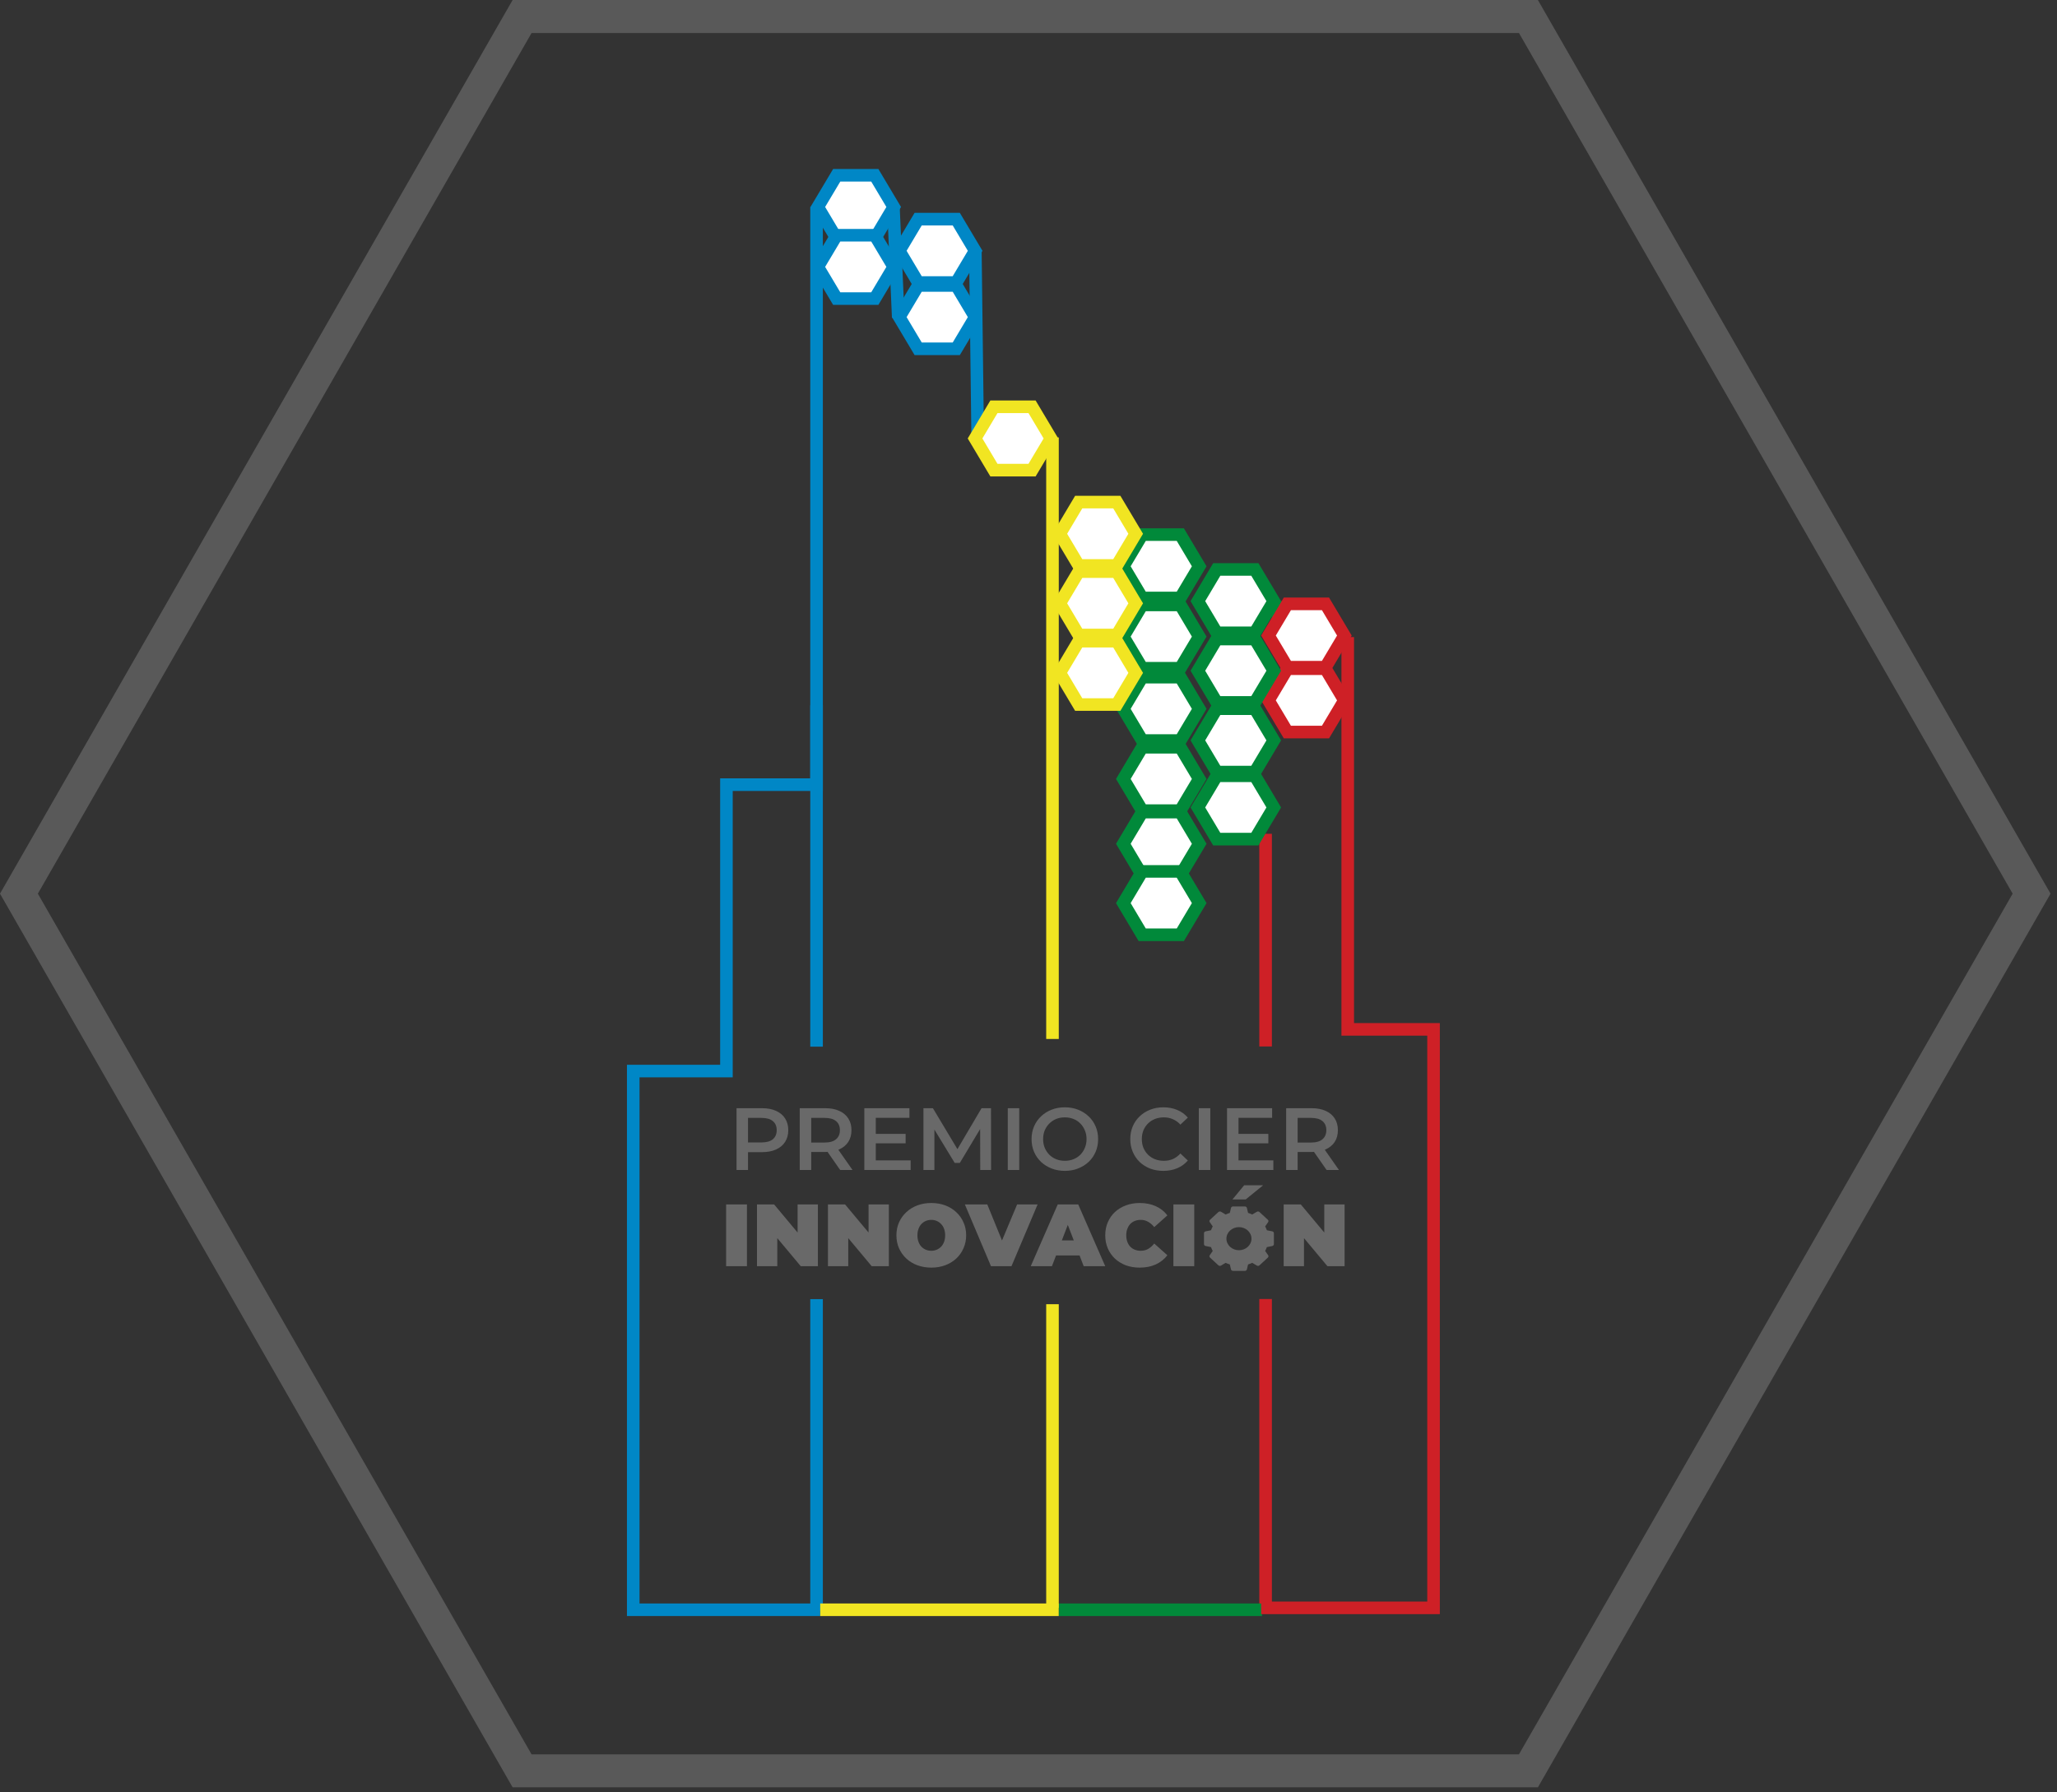 <svg width="171" height="149" viewBox="0 0 171 149" fill="none" xmlns="http://www.w3.org/2000/svg">
<rect x="0" y="0" width="171" height="149" fill="#333333" stroke="none"/>
<path fill-rule="evenodd" clip-rule="evenodd" d="M44.189 2.744L3.147 74.294L44.189 145.845H126.273L167.314 74.294L126.273 2.744L44.189 2.744ZM127.846 0H42.615L0 74.294L42.615 148.588H127.846L170.462 74.294L127.846 0Z" fill="#808080" fill-opacity="0.5"/>
<path d="M105.21 69.317L105.21 86.997M105.21 133.899L105.21 107.991" stroke="#CE2026" stroke-width="1.046"/>
<path d="M87.494 36.367L87.494 86.373M87.494 133.666L87.494 108.423" stroke="#F1E522" stroke-width="1.046"/>
<path d="M67.881 58.636L67.881 87.013M67.881 133.901L67.881 108.001" stroke="#0087C6" stroke-width="1.046"/>
<path d="M74.671 26.399L74.294 17.725H67.881V65.23H60.389V89.042H52.642V133.825H68.184" stroke="#0087C6" stroke-width="1.046"/>
<path d="M81.272 36.05L81.082 20.872" stroke="#0087C6" stroke-width="1.046"/>
<path d="M88.013 133.825H104.913" stroke="#01893A" stroke-width="1.046"/>
<path d="M68.185 133.825H88.012" stroke="#F1E522" stroke-width="1.046"/>
<path d="M112.038 52.961V85.575H119.172V133.666H104.841" stroke="#CE2026" stroke-width="1.046"/>
<path d="M106.245 53.146V49.975" stroke="#01893A" stroke-width="1.046"/>
<path d="M69.555 19.84L67.985 17.206L69.555 14.573L72.724 14.573L74.294 17.206L72.724 19.84L69.555 19.84Z" fill="white" stroke="#0087C6" stroke-width="1.046"/>
<path d="M76.327 23.485L74.757 20.851L76.327 18.218L79.496 18.218L81.066 20.851L79.496 23.485L76.327 23.485Z" fill="white" stroke="#0087C6" stroke-width="1.046"/>
<path d="M69.555 24.821L67.985 22.187L69.555 19.554L72.724 19.554L74.294 22.187L72.724 24.821L69.555 24.821Z" fill="white" stroke="#0087C6" stroke-width="1.046"/>
<path d="M76.328 28.997L74.758 26.363L76.328 23.73L79.496 23.73L81.066 26.363L79.496 28.997L76.328 28.997Z" fill="white" stroke="#0087C6" stroke-width="1.046"/>
<path d="M107.02 55.468L105.45 52.834L107.02 50.201L110.189 50.201L111.759 52.834L110.189 55.468L107.02 55.468Z" fill="white" stroke="#CE2026" stroke-width="1.046"/>
<path d="M107.02 60.858L105.45 58.225L107.02 55.592L110.189 55.592L111.759 58.225L110.189 60.858L107.02 60.858Z" fill="white" stroke="#CE2026" stroke-width="1.046"/>
<path d="M94.952 49.712L93.383 47.078L94.952 44.445L98.121 44.445L99.691 47.078L98.121 49.712L94.952 49.712Z" fill="white" stroke="#01893A" stroke-width="1.046"/>
<path d="M101.149 52.608L99.58 49.975L101.149 47.341L104.318 47.341L105.888 49.975L104.318 52.608L101.149 52.608Z" fill="white" stroke="#01893A" stroke-width="1.046"/>
<path d="M101.149 58.394L99.58 55.76L101.149 53.127L104.318 53.127L105.888 55.76L104.318 58.394L101.149 58.394Z" fill="white" stroke="#01893A" stroke-width="1.046"/>
<path d="M101.149 64.184L99.58 61.551L101.149 58.917L104.318 58.917L105.888 61.551L104.318 64.184L101.149 64.184Z" fill="white" stroke="#01893A" stroke-width="1.046"/>
<path d="M101.149 69.759L99.58 67.126L101.149 64.493L104.318 64.493L105.888 67.126L104.318 69.759L101.149 69.759Z" fill="white" stroke="#01893A" stroke-width="1.046"/>
<path d="M94.952 72.78L93.383 70.147L94.952 67.513L98.121 67.513L99.691 70.147L98.121 72.78L94.952 72.78Z" fill="white" stroke="#01893A" stroke-width="1.046"/>
<path d="M94.952 67.389L93.383 64.756L94.952 62.122L98.121 62.122L99.691 64.756L98.121 67.389L94.952 67.389Z" fill="white" stroke="#01893A" stroke-width="1.046"/>
<path d="M94.952 61.563L93.383 58.93L94.952 56.296L98.121 56.296L99.691 58.93L98.121 61.563L94.952 61.563Z" fill="white" stroke="#01893A" stroke-width="1.046"/>
<path d="M94.952 55.555L93.383 52.922L94.952 50.288L98.121 50.288L99.691 52.922L98.121 55.555L94.952 55.555Z" fill="white" stroke="#01893A" stroke-width="1.046"/>
<path d="M94.952 77.711L93.383 75.078L94.952 72.444L98.121 72.444L99.691 75.078L98.121 77.711L94.952 77.711Z" fill="white" stroke="#01893A" stroke-width="1.046"/>
<path d="M82.626 39.084L81.057 36.45L82.626 33.817L85.795 33.817L87.365 36.45L85.795 39.084L82.626 39.084Z" fill="white" stroke="#F1E522" stroke-width="1.046"/>
<path d="M89.673 47.008L88.103 44.375L89.673 41.741L92.842 41.741L94.412 44.375L92.842 47.008L89.673 47.008Z" fill="white" stroke="#F1E522" stroke-width="1.046"/>
<path d="M89.673 52.79L88.103 50.156L89.673 47.523L92.842 47.523L94.412 50.156L92.842 52.79L89.673 52.79Z" fill="white" stroke="#F1E522" stroke-width="1.046"/>
<path d="M89.673 58.571L88.103 55.938L89.673 53.304L92.842 53.304L94.412 55.938L92.842 58.571L89.673 58.571Z" fill="white" stroke="#F1E522" stroke-width="1.046"/>
<path d="M61.229 97.265V92.128H63.343C63.798 92.128 64.187 92.201 64.51 92.348C64.838 92.495 65.09 92.705 65.266 92.979C65.442 93.253 65.53 93.578 65.53 93.955C65.53 94.332 65.442 94.657 65.266 94.931C65.09 95.205 64.838 95.415 64.51 95.562C64.187 95.709 63.798 95.782 63.343 95.782H61.758L62.183 95.335V97.265H61.229ZM62.183 95.438L61.758 94.975H63.299C63.719 94.975 64.035 94.887 64.246 94.711C64.461 94.53 64.568 94.278 64.568 93.955C64.568 93.627 64.461 93.375 64.246 93.199C64.035 93.023 63.719 92.935 63.299 92.935H61.758L62.183 92.465V95.438ZM66.483 97.265V92.128H68.596C69.051 92.128 69.44 92.201 69.763 92.348C70.091 92.495 70.343 92.705 70.519 92.979C70.695 93.253 70.783 93.578 70.783 93.955C70.783 94.332 70.695 94.657 70.519 94.931C70.343 95.2 70.091 95.408 69.763 95.555C69.44 95.697 69.051 95.768 68.596 95.768H67.011L67.437 95.335V97.265H66.483ZM69.844 97.265L68.545 95.401H69.565L70.871 97.265H69.844ZM67.437 95.438L67.011 94.983H68.552C68.973 94.983 69.289 94.892 69.499 94.711C69.714 94.53 69.822 94.278 69.822 93.955C69.822 93.627 69.714 93.375 69.499 93.199C69.289 93.023 68.973 92.935 68.552 92.935H67.011L67.437 92.465V95.438ZM72.731 94.263H75.285V95.049H72.731V94.263ZM72.805 96.465H75.704V97.265H71.851V92.128H75.601V92.927H72.805V96.465ZM76.767 97.265V92.128H77.553L79.799 95.878H79.388L81.597 92.128H82.382L82.389 97.265H81.487L81.479 93.544H81.67L79.791 96.678H79.365L77.457 93.544H77.677V97.265H76.767ZM83.777 97.265V92.128H84.731V97.265H83.777ZM88.528 97.338C88.127 97.338 87.757 97.272 87.42 97.14C87.082 97.008 86.788 96.825 86.539 96.59C86.289 96.35 86.096 96.071 85.959 95.753C85.822 95.43 85.754 95.078 85.754 94.696C85.754 94.315 85.822 93.965 85.959 93.647C86.096 93.324 86.289 93.045 86.539 92.81C86.788 92.57 87.082 92.384 87.42 92.252C87.757 92.12 88.124 92.054 88.52 92.054C88.922 92.054 89.289 92.12 89.621 92.252C89.959 92.384 90.252 92.57 90.502 92.81C90.751 93.045 90.945 93.324 91.082 93.647C91.219 93.965 91.287 94.315 91.287 94.696C91.287 95.078 91.219 95.43 91.082 95.753C90.945 96.076 90.751 96.355 90.502 96.59C90.252 96.825 89.959 97.008 89.621 97.14C89.289 97.272 88.924 97.338 88.528 97.338ZM88.52 96.502C88.78 96.502 89.019 96.458 89.24 96.37C89.46 96.281 89.651 96.157 89.812 95.995C89.974 95.829 90.098 95.638 90.186 95.423C90.279 95.203 90.326 94.96 90.326 94.696C90.326 94.432 90.279 94.192 90.186 93.977C90.098 93.757 89.974 93.566 89.812 93.405C89.651 93.238 89.46 93.111 89.24 93.023C89.019 92.935 88.78 92.891 88.52 92.891C88.261 92.891 88.021 92.935 87.801 93.023C87.586 93.111 87.395 93.238 87.229 93.405C87.067 93.566 86.94 93.757 86.847 93.977C86.759 94.192 86.715 94.432 86.715 94.696C86.715 94.956 86.759 95.195 86.847 95.415C86.94 95.636 87.067 95.829 87.229 95.995C87.39 96.157 87.581 96.281 87.801 96.37C88.021 96.458 88.261 96.502 88.52 96.502ZM96.705 97.338C96.313 97.338 95.949 97.275 95.611 97.148C95.279 97.016 94.987 96.832 94.738 96.597C94.493 96.357 94.302 96.076 94.165 95.753C94.028 95.43 93.96 95.078 93.96 94.696C93.96 94.315 94.028 93.962 94.165 93.639C94.302 93.317 94.496 93.038 94.745 92.803C94.995 92.563 95.286 92.38 95.619 92.252C95.951 92.12 96.316 92.054 96.712 92.054C97.133 92.054 97.517 92.128 97.864 92.274C98.212 92.416 98.505 92.629 98.745 92.913L98.129 93.493C97.943 93.292 97.735 93.143 97.505 93.045C97.275 92.942 97.025 92.891 96.756 92.891C96.487 92.891 96.24 92.935 96.015 93.023C95.795 93.111 95.602 93.236 95.435 93.397C95.274 93.559 95.147 93.749 95.053 93.97C94.965 94.19 94.921 94.432 94.921 94.696C94.921 94.96 94.965 95.203 95.053 95.423C95.147 95.643 95.274 95.834 95.435 95.995C95.602 96.157 95.795 96.281 96.015 96.37C96.24 96.458 96.487 96.502 96.756 96.502C97.025 96.502 97.275 96.453 97.505 96.355C97.735 96.252 97.943 96.098 98.129 95.893L98.745 96.48C98.505 96.759 98.212 96.971 97.864 97.118C97.517 97.265 97.13 97.338 96.705 97.338ZM99.659 97.265V92.128H100.613V97.265H99.659ZM102.884 94.263H105.438V95.049H102.884V94.263ZM102.957 96.465H105.856V97.265H102.003V92.128H105.753V92.927H102.957V96.465ZM106.92 97.265V92.128H109.033C109.488 92.128 109.877 92.201 110.2 92.348C110.528 92.495 110.78 92.705 110.956 92.979C111.132 93.253 111.22 93.578 111.22 93.955C111.22 94.332 111.132 94.657 110.956 94.931C110.78 95.2 110.528 95.408 110.2 95.555C109.877 95.697 109.488 95.768 109.033 95.768H107.448L107.874 95.335V97.265H106.92ZM110.281 97.265L108.982 95.401H110.002L111.308 97.265H110.281ZM107.874 95.438L107.448 94.983H108.989C109.41 94.983 109.726 94.892 109.936 94.711C110.151 94.53 110.259 94.278 110.259 93.955C110.259 93.627 110.151 93.375 109.936 93.199C109.726 93.023 109.41 92.935 108.989 92.935H107.448L107.874 92.465V95.438ZM60.363 105.265V100.128H62.095V105.265H60.363ZM62.928 105.265V100.128H64.352L66.965 103.254H66.305V100.128H67.993V105.265H66.569L63.956 102.139H64.617V105.265H62.928ZM68.827 105.265V100.128H70.251L72.864 103.254H72.203V100.128H73.891V105.265H72.467L69.855 102.139H70.515V105.265H68.827ZM77.419 105.382C77.003 105.382 76.617 105.316 76.26 105.184C75.907 105.052 75.601 104.866 75.342 104.626C75.083 104.382 74.88 104.096 74.733 103.768C74.591 103.44 74.52 103.083 74.52 102.696C74.52 102.305 74.591 101.948 74.733 101.625C74.88 101.297 75.083 101.013 75.342 100.773C75.601 100.529 75.907 100.34 76.26 100.208C76.617 100.076 77.003 100.01 77.419 100.01C77.84 100.01 78.226 100.076 78.579 100.208C78.931 100.34 79.237 100.529 79.496 100.773C79.755 101.013 79.956 101.297 80.098 101.625C80.245 101.948 80.318 102.305 80.318 102.696C80.318 103.083 80.245 103.44 80.098 103.768C79.956 104.096 79.755 104.382 79.496 104.626C79.237 104.866 78.931 105.052 78.579 105.184C78.226 105.316 77.84 105.382 77.419 105.382ZM77.419 103.981C77.581 103.981 77.73 103.951 77.867 103.893C78.009 103.834 78.131 103.751 78.234 103.643C78.341 103.53 78.424 103.396 78.483 103.239C78.542 103.078 78.571 102.897 78.571 102.696C78.571 102.496 78.542 102.317 78.483 102.161C78.424 101.999 78.341 101.865 78.234 101.757C78.131 101.644 78.009 101.559 77.867 101.5C77.73 101.441 77.581 101.412 77.419 101.412C77.258 101.412 77.106 101.441 76.964 101.5C76.827 101.559 76.705 101.644 76.597 101.757C76.494 101.865 76.414 101.999 76.355 102.161C76.296 102.317 76.267 102.496 76.267 102.696C76.267 102.897 76.296 103.078 76.355 103.239C76.414 103.396 76.494 103.53 76.597 103.643C76.705 103.751 76.827 103.834 76.964 103.893C77.106 103.951 77.258 103.981 77.419 103.981ZM82.382 105.265L80.21 100.128H82.074L83.843 104.465H82.734L84.555 100.128H86.257L84.085 105.265H82.382ZM85.685 105.265L87.931 100.128H89.634L91.88 105.265H90.089L88.43 100.95H89.106L87.447 105.265H85.685ZM87.021 104.37L87.462 103.122H89.825L90.265 104.37H87.021ZM94.741 105.382C94.33 105.382 93.948 105.319 93.596 105.192C93.249 105.059 92.945 104.874 92.686 104.634C92.432 104.394 92.234 104.11 92.092 103.782C91.95 103.455 91.879 103.093 91.879 102.696C91.879 102.3 91.95 101.938 92.092 101.61C92.234 101.282 92.432 100.998 92.686 100.759C92.945 100.519 93.249 100.336 93.596 100.208C93.948 100.076 94.33 100.01 94.741 100.01C95.245 100.01 95.69 100.098 96.077 100.274C96.468 100.451 96.791 100.705 97.046 101.038L95.952 102.014C95.8 101.823 95.632 101.676 95.446 101.573C95.265 101.466 95.059 101.412 94.829 101.412C94.648 101.412 94.484 101.441 94.338 101.5C94.191 101.559 94.064 101.644 93.956 101.757C93.853 101.869 93.772 102.006 93.714 102.168C93.655 102.324 93.626 102.501 93.626 102.696C93.626 102.892 93.655 103.071 93.714 103.232C93.772 103.389 93.853 103.523 93.956 103.636C94.064 103.748 94.191 103.834 94.338 103.893C94.484 103.951 94.648 103.981 94.829 103.981C95.059 103.981 95.265 103.929 95.446 103.827C95.632 103.719 95.8 103.57 95.952 103.379L97.046 104.355C96.791 104.683 96.468 104.937 96.077 105.118C95.69 105.294 95.245 105.382 94.741 105.382ZM97.546 105.265V100.128H99.278V105.265H97.546ZM106.713 105.265V100.128H108.136L110.749 103.254H110.089V100.128H111.777V105.265H110.353L107.74 102.139H108.401V105.265H106.713Z" fill="#696969"/>
<path d="M105.004 98.538H103.426L102.457 99.712H103.558L105.004 98.538Z" fill="#696969"/>
<path d="M105.764 102.365L105.317 102.276C105.278 102.166 105.23 102.059 105.173 101.956L105.421 101.601C105.465 101.538 105.455 101.455 105.397 101.402L104.701 100.76C104.644 100.707 104.553 100.698 104.485 100.738L104.1 100.966C103.988 100.914 103.872 100.87 103.754 100.834L103.656 100.422C103.639 100.348 103.568 100.296 103.487 100.296H102.503C102.421 100.296 102.35 100.348 102.333 100.422L102.236 100.834C102.117 100.87 102.001 100.914 101.889 100.966L101.505 100.738C101.436 100.698 101.346 100.707 101.288 100.76L100.592 101.402C100.535 101.455 100.525 101.538 100.569 101.601L100.816 101.956C100.759 102.059 100.711 102.166 100.672 102.276L100.226 102.365C100.146 102.381 100.089 102.446 100.089 102.522V103.429C100.089 103.504 100.146 103.569 100.226 103.585L100.672 103.675C100.711 103.785 100.759 103.891 100.816 103.995L100.569 104.349C100.525 104.413 100.535 104.496 100.592 104.549L101.288 105.191C101.346 105.244 101.436 105.253 101.505 105.212L101.889 104.984C102.001 105.036 102.117 105.081 102.236 105.117L102.333 105.528C102.35 105.602 102.421 105.654 102.503 105.654H103.487C103.568 105.654 103.639 105.602 103.656 105.528L103.754 105.117C103.872 105.081 103.988 105.036 104.1 104.984L104.485 105.212C104.553 105.253 104.644 105.244 104.701 105.191L105.397 104.549C105.455 104.496 105.465 104.413 105.421 104.349L105.173 103.995C105.23 103.891 105.278 103.785 105.317 103.675L105.764 103.585C105.843 103.569 105.9 103.504 105.9 103.429V102.522C105.9 102.446 105.843 102.381 105.764 102.365ZM104.037 102.975C104.037 103.505 103.569 103.936 102.995 103.936C102.42 103.936 101.953 103.505 101.953 102.975C101.953 102.446 102.42 102.015 102.995 102.015C103.569 102.015 104.037 102.446 104.037 102.975Z" fill="#696969"/>
</svg>
